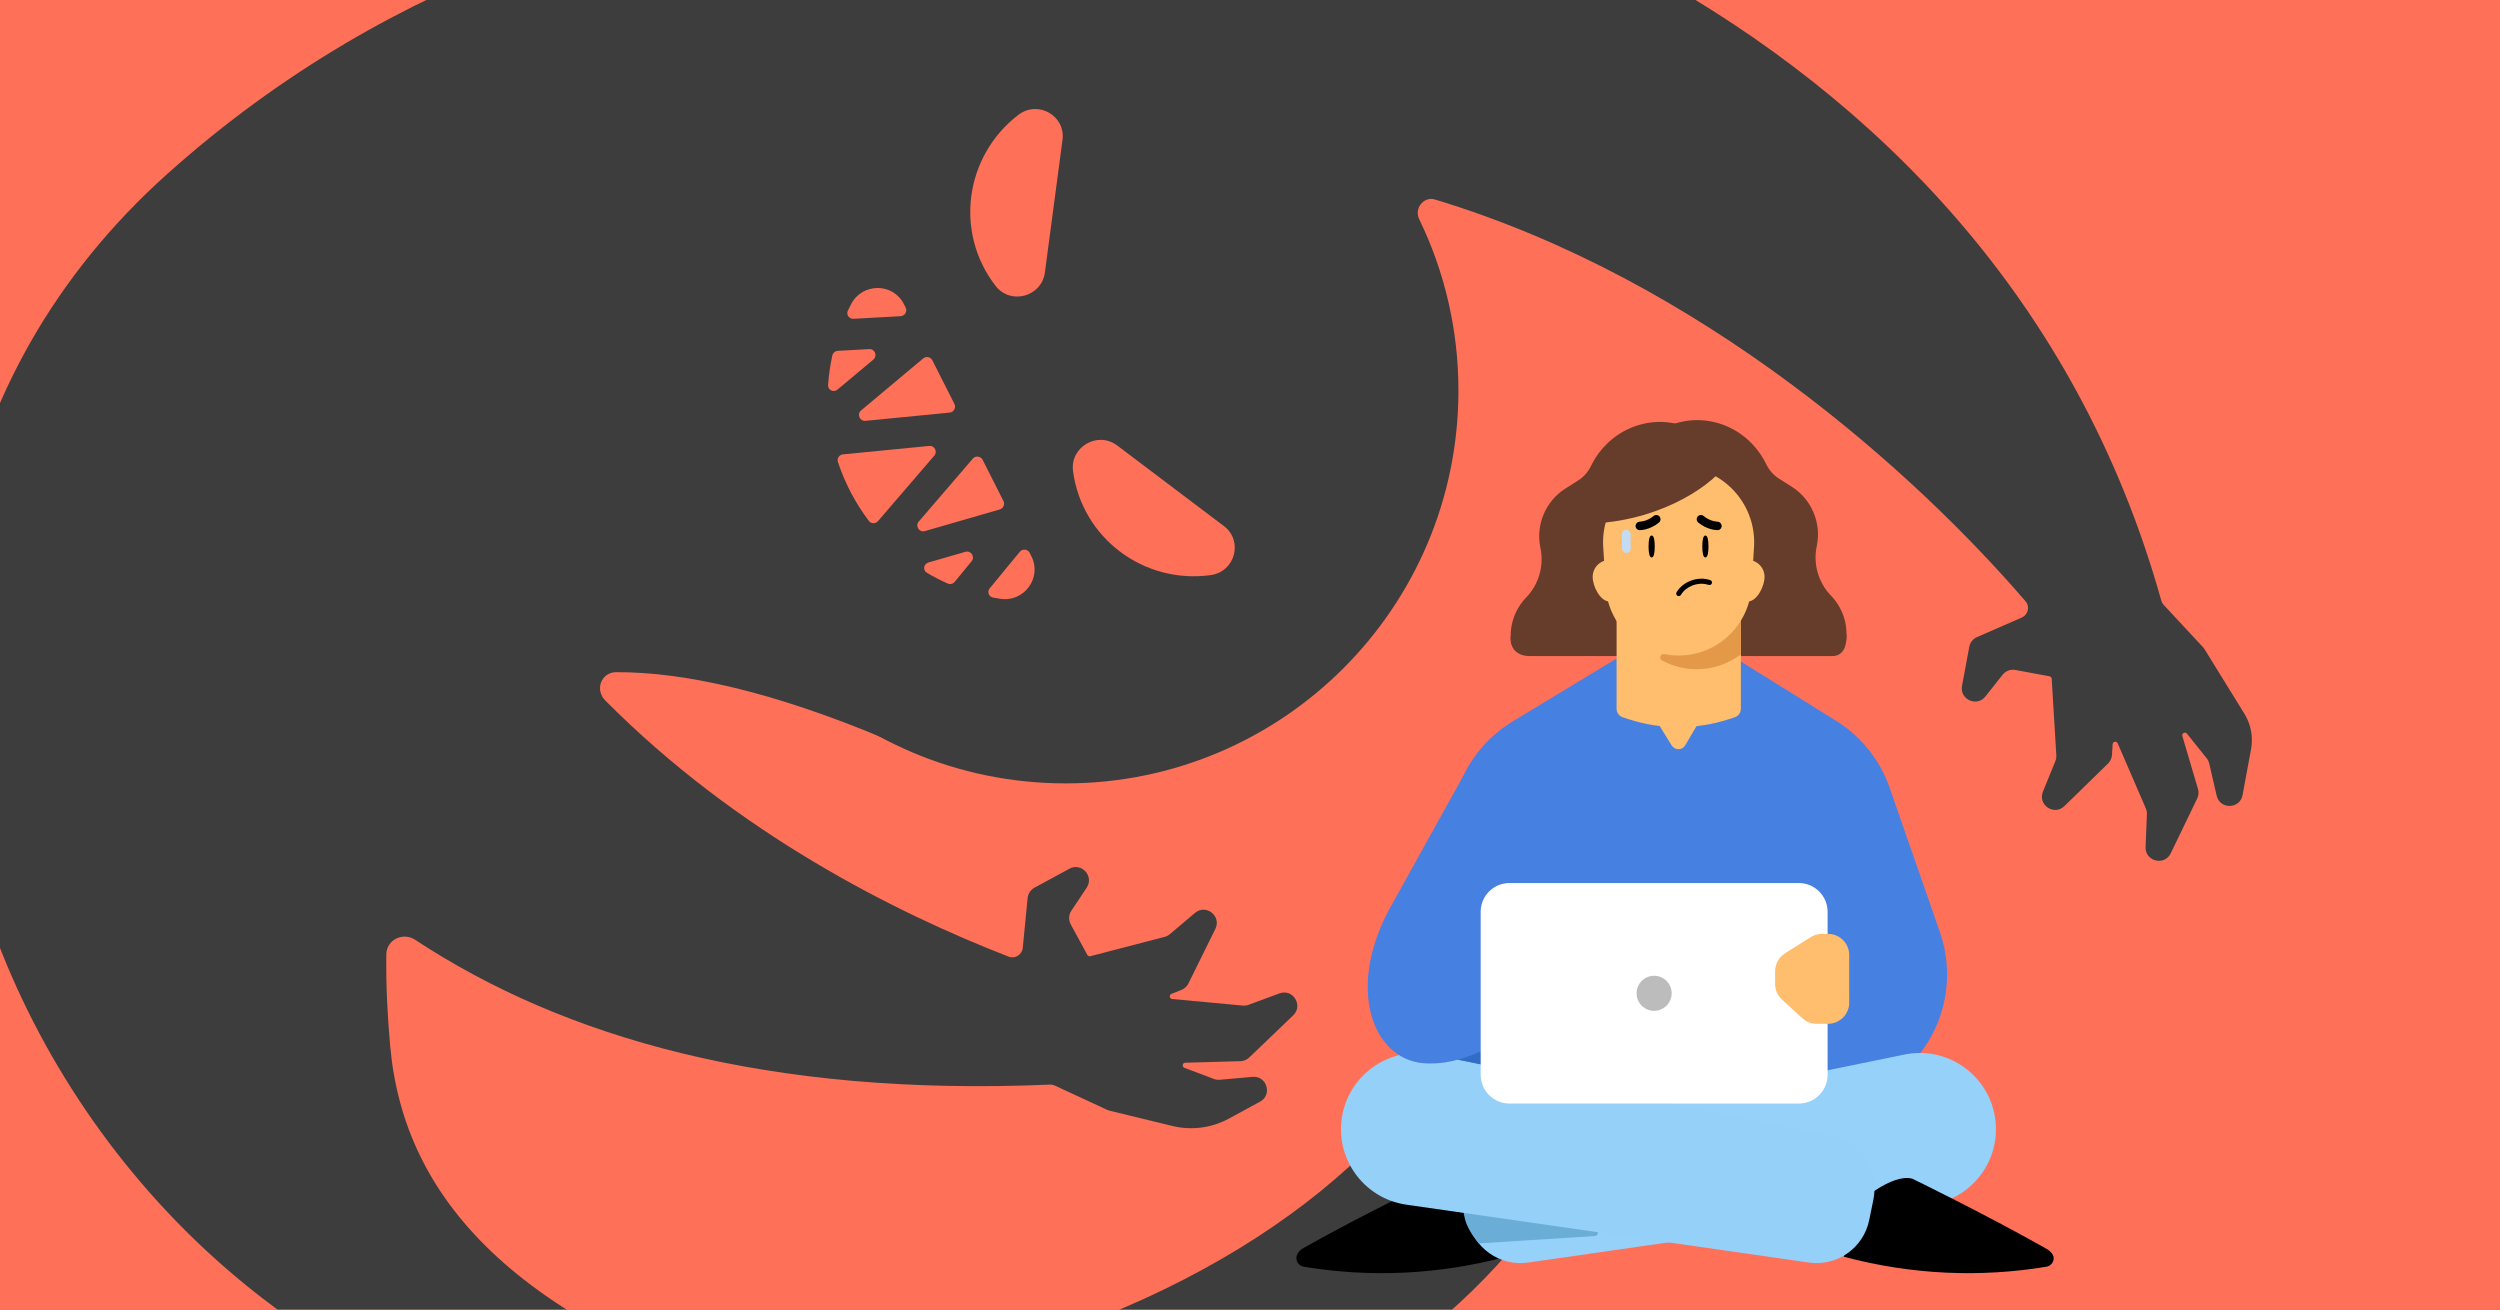 <svg fill="none" height="495" viewBox="0 0 945 495" width="945" xmlns="http://www.w3.org/2000/svg" xmlns:xlink="http://www.w3.org/1999/xlink"><rect x="0" y="0" width="945" height="495" fill="#333333" stroke="none"/><clipPath id="clip0_3269_2558"><path d="M0 0H945V495H0Z"/></clipPath><g clip-path="url(#clip0_3269_2558)"><path d="M0 0H945V495H0Z" fill="#ff7059"/><path clip-rule="evenodd" d="M816.965 227C817.138 227.617 817.458 228.196 817.893 228.665L832.735 244.639C832.957 244.877 833.155 245.137 833.326 245.414L848.378 269.772C850.859 273.788 851.757 278.583 850.897 283.225L847.683 300.554C846.694 305.885 839.114 306.05 837.894 300.766L835.097 288.643C834.929 287.913 834.599 287.23 834.131 286.644L826.674 277.32C825.989 276.463 824.623 277.175 824.934 278.227L830.84 298.232C831.191 299.423 831.087 300.703 830.547 301.821L820.533 322.56C818.176 327.443 810.82 325.606 811.035 320.188L811.529 307.756C811.558 307.007 811.419 306.261 811.122 305.573L800.49 280.983C800.073 280.017 798.638 280.268 798.574 281.319L798.33 285.344C798.254 286.584 797.72 287.752 796.831 288.619L780.348 304.703C776.467 308.491 770.178 304.256 772.227 299.236L776.928 287.717C777.212 287.023 777.335 286.274 777.29 285.526L775.542 256.564C775.515 256.106 775.178 255.725 774.727 255.641L761.811 253.246C759.988 252.908 758.127 253.606 756.977 255.061L750.486 263.272C747.25 267.364 740.696 264.388 741.647 259.259L744.386 244.493C744.688 242.861 745.781 241.486 747.302 240.822L764.173 233.458C766.621 232.39 767.398 229.319 765.656 227.294 724.485 179.401 643.865 106.069 542.417 75.412 538.134 74.118 534.493 78.807 536.447 82.831 545.955 102.41 551.288 124.392 551.288 147.62 551.288 229.634 484.802 296.12 402.788 296.12 320.774 296.12 254.288 229.634 254.288 147.62 254.288 72.128 310.619 9.793 383.54.356 386.369-.01 388.418-2.587 388.021-5.411L378.681-71.809C378.343-74.216 380.132-76.368 382.562-76.337 511.014-74.666 752.803-2.061 816.965 227Z" fill="#3d3d3d" fill-rule="evenodd"/><path d="M395.497 568.485C518.487 543.6 578.745 471.577 593.501 438.676L533 416.5C490.887 469.62 406.265 515.843 295 526.611L395.497 568.485Z" fill="#3d3d3d"/><path clip-rule="evenodd" d="M459-36C459.5-37 237.5-90 63.5 65.5-110.357 220.872 5.597 511.143 228.738 547.032 229.101 547.09 229.473 547.12 229.84 547.12L305.958 547.12C314.623 547.12 315.564 534.479 306.995 533.197L299.515 532.077C299.172 532.026 298.826 531.947 298.495 531.845 194.365 499.848 152.692 453.007 147.5 395.5 146.533 384.794 145.854 372.904 146.035 360.696 146.116 355.199 152.344 352.228 156.937 355.251 213.038 392.172 290.076 414.57 396.845 409.982 397.486 409.955 398.143 410.079 398.724 410.349L418.506 419.518C418.801 419.655 419.109 419.763 419.425 419.84L443.12 425.61C450.362 427.374 458.001 426.379 464.549 422.818L476.302 416.428C481.066 413.838 478.876 406.579 473.474 407.055L461.081 408.147C460.335 408.212 459.583 408.109 458.881 407.846L447.707 403.641C446.68 403.255 446.935 401.736 448.031 401.705L468.881 401.13C470.123 401.096 471.307 400.601 472.204 399.741L488.826 383.801C492.74 380.048 488.716 373.621 483.63 375.503L471.962 379.82C471.259 380.08 470.507 380.178 469.76 380.108L443.087 377.609C442.039 377.511 441.834 376.069 442.814 375.683L446.566 374.204C447.721 373.749 448.666 372.88 449.216 371.766L459.41 351.115C461.81 346.252 455.837 341.582 451.697 345.084L442.199 353.12C441.626 353.604 440.953 353.953 440.227 354.142L412.146 361.443C411.702 361.558 411.236 361.356 411.016 360.952L404.741 349.412C403.856 347.783 403.944 345.797 404.972 344.254L410.77 335.54C413.66 331.197 408.802 325.885 404.219 328.377L391.026 335.551C389.568 336.344 388.598 337.808 388.438 339.46L386.609 358.263C386.355 360.883 383.728 362.565 381.274 361.612 338.429 344.97 278.622 315.015 228.772 264.76 224.751 260.707 227.268 254.087 232.977 254.076 258.733 254.026 291.818 261.38 334.189 279.097 337.894 280.646 342.174 278.836 343.571 275.071L459-36Z" fill="#3d3d3d" fill-rule="evenodd"/><path d="M670.65 407.29 658.164 393.565C657.421 392.749 657.049 391.662 657.135 390.561L659.216 364.008C659.458 360.916 662.975 359.264 665.509 361.052L691.249 379.206C691.756 379.564 692.173 380.034 692.466 380.581L701.491 397.368C702.749 399.708 701.419 402.601 698.824 403.17L674.465 408.505C673.067 408.811 671.613 408.348 670.65 407.29Z" fill="#dcc6ff"/><path d="M490.141 476.396C489.615 474.434 491.059 472.679 492.661 471.774 516.202 458.476 543.513 445.533 543.513 445.533 551.305 443.445 563.994 454.881 563.994 454.881L569.393 475.03C543.571 481.949 517.562 482.929 492.803 478.821 491.516 478.607 490.478 477.655 490.141 476.396Z" fill="#000000"/><path d="M724.996 399.218 687.527 445H595.165L555.14 415.48C542.994 410.163 536.779 421.921 536.779 408.653 536.779 392.957 531.715 415.48 547.408 415.48 556.186 415.48 537.824 351.751 541.041 343.573L551.709 296.516C555.62 286.557 562.707 278.172 571.863 272.648L611.08 248.91 654.741 248 693.452 272.091C703.179 277.952 710.547 287.038 714.28 297.761L733.293 352.369C738.86 368.361 735.719 386.107 724.996 399.204" fill="#4680e1"/><path d="M703 427.545 702 428 702.804 427 703 427.545Z" fill="#ffffff"/><path d="M693.116 452H553L569.363 406H697L693.116 452Z" fill="#6aaed8"/><path d="M620.323 196C619.919 196 619.521 195.819 619.265 195.489 618.828 194.928 618.944 194.13 619.521 193.706 619.624 193.631 622.086 191.848 625.742 192.01 626.467 192.042 627.031 192.64 626.999 193.344 626.967 194.049 626.338 194.597 625.627 194.566 622.952 194.448 621.124 195.738 621.105 195.751 620.868 195.919 620.592 196 620.323 196" fill="#000000"/><path d="M647.684 196C647.408 196 647.132 195.919 646.895 195.745 646.844 195.708 645.023 194.452 642.374 194.564 641.656 194.589 641.027 194.048 641.001 193.346 640.969 192.644 641.534 192.047 642.258 192.01 645.914 191.854 648.376 193.626 648.479 193.7 649.056 194.129 649.172 194.925 648.736 195.49 648.479 195.826 648.082 196 647.684 196" fill="#000000"/><path d="M753.882 421.065C757.21 437.312 746.171 453.008 729.756 455.369L577.62 477.247C566.968 478.779 556.966 471.744 554.807 461.201L553.231 453.512C550.978 442.511 558.069 431.766 569.07 429.512L719.871 398.62C735.461 395.426 750.688 405.476 753.882 421.065Z" fill="#95d1f9"/><path d="M776.197 476.396C776.722 474.434 775.102 472.907 773.413 471.953 749.872 458.655 722.824 445.533 722.824 445.533 715.032 443.445 702.343 454.881 702.343 454.881L696.944 475.03C722.766 481.949 748.776 482.929 773.534 478.821 774.822 478.607 775.859 477.655 776.197 476.396Z" fill="#000000"/><path d="M559 470C556.642 467.202 554.271 463.707 553.52 459.748L553.447 459.363C553.434 459.288 553.42 459.213 553.406 459.138L553 457 602.983 464.688C604.397 464.906 604.31 467.14 602.884 467.229L559 470Z" fill="#6aaed8"/><path d="M507.482 421.065C504.154 437.312 515.194 453.008 531.609 455.369L683.744 477.247C694.397 478.779 704.398 471.744 706.558 461.201L708.133 453.512C710.387 442.511 703.295 431.766 692.294 429.512L541.493 398.62C525.903 395.426 510.676 405.476 507.482 421.065Z" fill="#94d0f8"/><path clip-rule="evenodd" d="M667.446 175.095 667.764 175.726C668.836 177.857 670.457 179.653 672.445 180.914L677.349 184.025C684.753 188.723 688.54 197.669 686.765 206.277L686.699 206.597C685.326 213.257 687.373 220.26 692.127 225.172 696.398 229.585 698.51 235.718 697.857 241.811L697.767 242.649C697.759 242.728 697.751 242.807 697.743 242.886H635.304V246.053L618.205 185.358C616.017 177.593 618.624 169.356 624.786 164.565 638.762 153.698 659.22 158.748 667.446 175.095Z" fill="#663c2b" fill-rule="evenodd"/><path clip-rule="evenodd" d="M601.566 175.78 601.249 176.411C600.176 178.541 598.556 180.338 596.567 181.599L591.663 184.71C584.259 189.407 580.472 198.354 582.247 206.961L582.313 207.282C583.686 213.942 581.64 220.945 576.885 225.857 572.614 230.27 570.502 236.403 571.155 242.496L571.245 243.333V243.333C571.247 243.356 571.266 243.372 571.289 243.372H633.13C633.384 243.372 633.59 243.578 633.59 243.832V243.832C633.59 244.366 634.347 244.471 634.492 243.957L650.807 186.043C652.995 178.277 650.388 170.041 644.227 165.25 630.25 154.383 609.792 159.433 601.566 175.78Z" fill="#663c2b" fill-rule="evenodd"/><path d="M692.5 248C697.318 248 698 243.5 698 240L666.886 231 571.033 240.492C570.531 246.986 575.884 248.152 578.561 247.985 614.359 247.985 687.682 248 692.5 248Z" fill="#663c2b"/><g fill="#ffbd6e"><path d="M658.044 215.973V267.916C658.044 269.389 657.107 270.687 655.716 271.137L653.36 271.901C641.124 275.848 627.963 275.848 615.738 271.901L613.399 271.137C612.007 270.687 611.07 269.389 611.07 267.933V215.973H658.05 658.044Z"/><path d="M614.804 218.063C614.804 214.513 611.944 211.654 608.42 211.654 604.897 211.654 602.031 214.513 602.031 218.063 602.031 221.614 604.892 227.38 608.42 227.38 611.949 227.38 614.804 221.592 614.804 218.063Z"/><path d="M667 218.063C667 214.513 664.14 211.654 660.611 211.654 657.083 211.654 654.222 214.513 654.222 218.063 654.222 221.614 657.083 227.38 660.611 227.38 664.14 227.38 667 221.592 667 218.063Z"/><path d="M634.511 247.795C619.684 247.795 607.509 236.054 606.917 221.207L605.98 206.174C605.328 189.909 618.298 176.366 634.516 176.366 650.735 176.366 663.7 189.909 663.053 206.174L662.116 221.207C661.524 236.054 649.344 247.795 634.516 247.795H634.511Z"/></g><path d="M658.045 234.614V247.328C653.404 250.879 647.612 252.957 641.344 252.957 636.588 252.957 632.117 251.764 628.21 249.631 626.939 248.939 627.662 246.965 629.081 247.24 630.845 247.603 632.67 247.795 634.538 247.795 644.451 247.795 653.179 242.529 658.045 234.614Z" fill="#e49948"/><path d="M625.488 206.57C625.488 208.86 625.199 210.715 624.323 210.715 623.446 210.715 623.157 208.86 623.157 206.57 623.157 204.28 623.446 202.425 624.323 202.425 625.199 202.425 625.488 204.28 625.488 206.57Z" fill="#000000"/><path d="M645.8 206.57C645.8 208.86 645.511 210.715 644.634 210.715 643.758 210.715 643.469 208.86 643.469 206.57 643.469 204.28 643.758 202.425 644.634 202.425 645.511 202.425 645.8 204.28 645.8 206.57Z" fill="#000000"/><rect fill="#c3dcf4" height="8.795" rx="1.644" width="3.288" x="613.113" y="200.222"/><path d="M618.872 197.534C618.483 197.837 618.236 198.304 618.242 198.827 618.253 199.696 618.96 200.411 619.837 200.405 620.008 200.404 623.707 200.356 627.106 197.501 627.786 196.935 627.874 195.94 627.309 195.247 626.744 194.57 625.741 194.482 625.061 195.049 622.578 197.144 619.85 197.187 619.815 197.188 619.464 197.194 619.141 197.342 618.872 197.534Z" fill="#000000"/><path d="M650.156 197.534C650.546 197.837 650.792 198.304 650.787 198.827 650.776 199.696 650.069 200.411 649.192 200.405 649.021 200.404 645.321 200.356 641.922 197.501 641.243 196.935 641.155 195.94 641.72 195.247 642.284 194.57 643.287 194.482 643.967 195.049 646.451 197.144 649.179 197.187 649.213 197.188 649.564 197.194 649.888 197.342 650.156 197.534Z" fill="#000000"/><path d="M645.868 221.11C646.413 221.256 646.921 220.989 647.087 220.516 647.264 220.023 646.998 219.467 646.506 219.295 646.277 219.217 646.042 219.142 645.809 219.079 641.326 217.874 636.031 219.985 633.737 223.881 633.609 224.103 633.575 224.361 633.638 224.611 633.702 224.862 633.856 225.068 634.081 225.203 634.154 225.251 634.232 225.277 634.322 225.302 634.74 225.414 635.18 225.231 635.399 224.857 637.272 221.667 641.623 219.946 645.323 220.941 645.508 220.99 645.699 221.042 645.877 221.118L645.88 221.107 645.868 221.11Z" fill="#000000"/><path d="M651.614 176.612C652.28 175.722 652.746 174.92 653 174.24V177.119L651.614 176.612C645.933 184.209 625.642 198.254 597 197.997L612.273 182.159 636.273 171 651.614 176.612Z" fill="#663c2b"/><path d="M637.023 281.711 641.841 273.521C643.017 271.521 641.575 269 639.255 269H629.379C627.03 269 625.592 271.578 626.827 273.576L631.885 281.766C633.072 283.688 635.878 283.658 637.023 281.711Z" fill="#ffbd6e"/><path d="M582.013 387.836 551 400.5 568.143 404 584.788 393.125C587.831 391.137 585.378 386.462 582.013 387.836Z" fill="#306dc6"/><path d="M573.097 388.913 604.572 360.925C605.381 360.206 605.935 359.243 606.15 358.181L608.602 346.08C608.857 344.818 608.616 343.506 607.929 342.417L589.984 314.002C589.636 313.452 589.185 312.975 588.655 312.598L560.058 292.244C557.627 290.514 554.233 291.283 552.786 293.892L524.923 344.113C509.016 374.134 519.015 399.998 537.648 401.845 552.555 403.323 567.492 393.84 573.097 388.913Z" fill="#4680e1"/><path d="M679.955 333.787 570.574 333.787C564.564 333.787 559.692 338.659 559.692 344.669L559.692 406.266C559.692 412.276 564.564 417.148 570.574 417.148L679.955 417.148C685.964 417.148 690.836 412.276 690.836 406.266L690.836 344.669C690.836 338.659 685.964 333.787 679.955 333.787Z" fill="#ffffff"/><path d="M625.26 382.093C628.919 382.093 631.885 379.127 631.885 375.467 631.885 371.808 628.919 368.842 625.26 368.842 621.6 368.842 618.634 371.808 618.634 375.467 618.634 379.127 621.6 382.093 625.26 382.093Z" fill="#bcbcbc"/><path d="M699 379V361C699 356.582 695.418 353 691 353H688.737C687.229 353 685.751 353.426 684.475 354.23L674.737 360.361C672.411 361.826 671 364.382 671 367.131V371.948C671 374.189 671.94 376.327 673.591 377.842L681.277 384.894C682.753 386.249 684.683 387 686.686 387H691C695.418 387 699 383.418 699 379Z" fill="#ffbd6e"/><path d="M457.654 217.387C432.239 220.879 408.936 203.276 405.606 178.075 404.399 168.93 414.93 162.834 422.296 168.393L462.659 198.874C470.029 204.445 466.874 216.123 457.667 217.382L457.654 217.387Z" fill="#ff7059"/><path d="M384.929 43.419C364.59 59.054 360.748 88.005 376.35 108.09 382.01 115.374 393.747 112.16 394.965 103.014L401.625 52.875C402.838 43.716 392.31 37.758 384.946 43.426L384.929 43.419Z" fill="#ff7059"/><path clip-rule="evenodd" d="M374.119 222.36C373.063 223.647 373.713 225.579 375.348 225.877 376.265 226.051 377.173 226.206 378.109 226.348 387.112 227.721 393.965 218.368 389.881 210.289L389.223 208.988C388.49 207.538 386.502 207.326 385.47 208.59L374.142 222.36 374.119 222.36ZM367.258 212.162C368.662 210.455 367.025 207.979 364.902 208.588L350.947 212.628C349.113 213.161 348.729 215.546 350.365 216.516 352.885 218.012 355.513 219.373 358.248 220.576 359.166 220.982 360.232 220.709 360.869 219.935L367.267 212.157 367.258 212.162ZM353.159 172.249C354.485 170.71 353.262 168.36 351.237 168.561L318.645 171.751C317.23 171.887 316.286 173.28 316.726 174.611 319.38 182.635 323.346 190.182 328.448 196.923 329.292 198.038 330.959 198.053 331.88 196.985L353.155 172.24 353.159 172.249ZM330.12 135.917C331.781 134.532 330.726 131.843 328.565 131.962L316.697 132.617C315.696 132.671 314.849 133.377 314.626 134.347 313.802 138.08 313.275 141.823 313.023 145.556 312.9 147.461 315.103 148.492 316.573 147.262L330.125 135.926 330.12 135.917ZM340.429 119.508C342.054 119.417 343.063 117.69 342.335 116.25L341.672 114.939C337.589 106.86 325.994 106.832 321.761 114.895 321.32 115.733 320.897 116.584 320.493 117.426 319.778 118.923 320.939 120.597 322.606 120.496L340.434 119.517 340.429 119.508ZM325.504 155.127C323.806 156.554 324.955 159.288 327.162 159.077L358.961 155.963C360.544 155.812 361.488 154.118 360.774 152.705L352.425 136.188C351.771 134.895 350.081 134.556 348.964 135.491L325.513 155.123 325.504 155.127ZM347.288 197.137C345.832 198.835 347.465 201.371 349.616 200.748L377.908 192.567C379.263 192.172 379.941 190.647 379.306 189.391L371.438 173.825C370.714 172.394 368.763 172.163 367.712 173.39L347.293 197.146 347.288 197.137Z" fill="#ff7059" fill-rule="evenodd"/></g></svg>